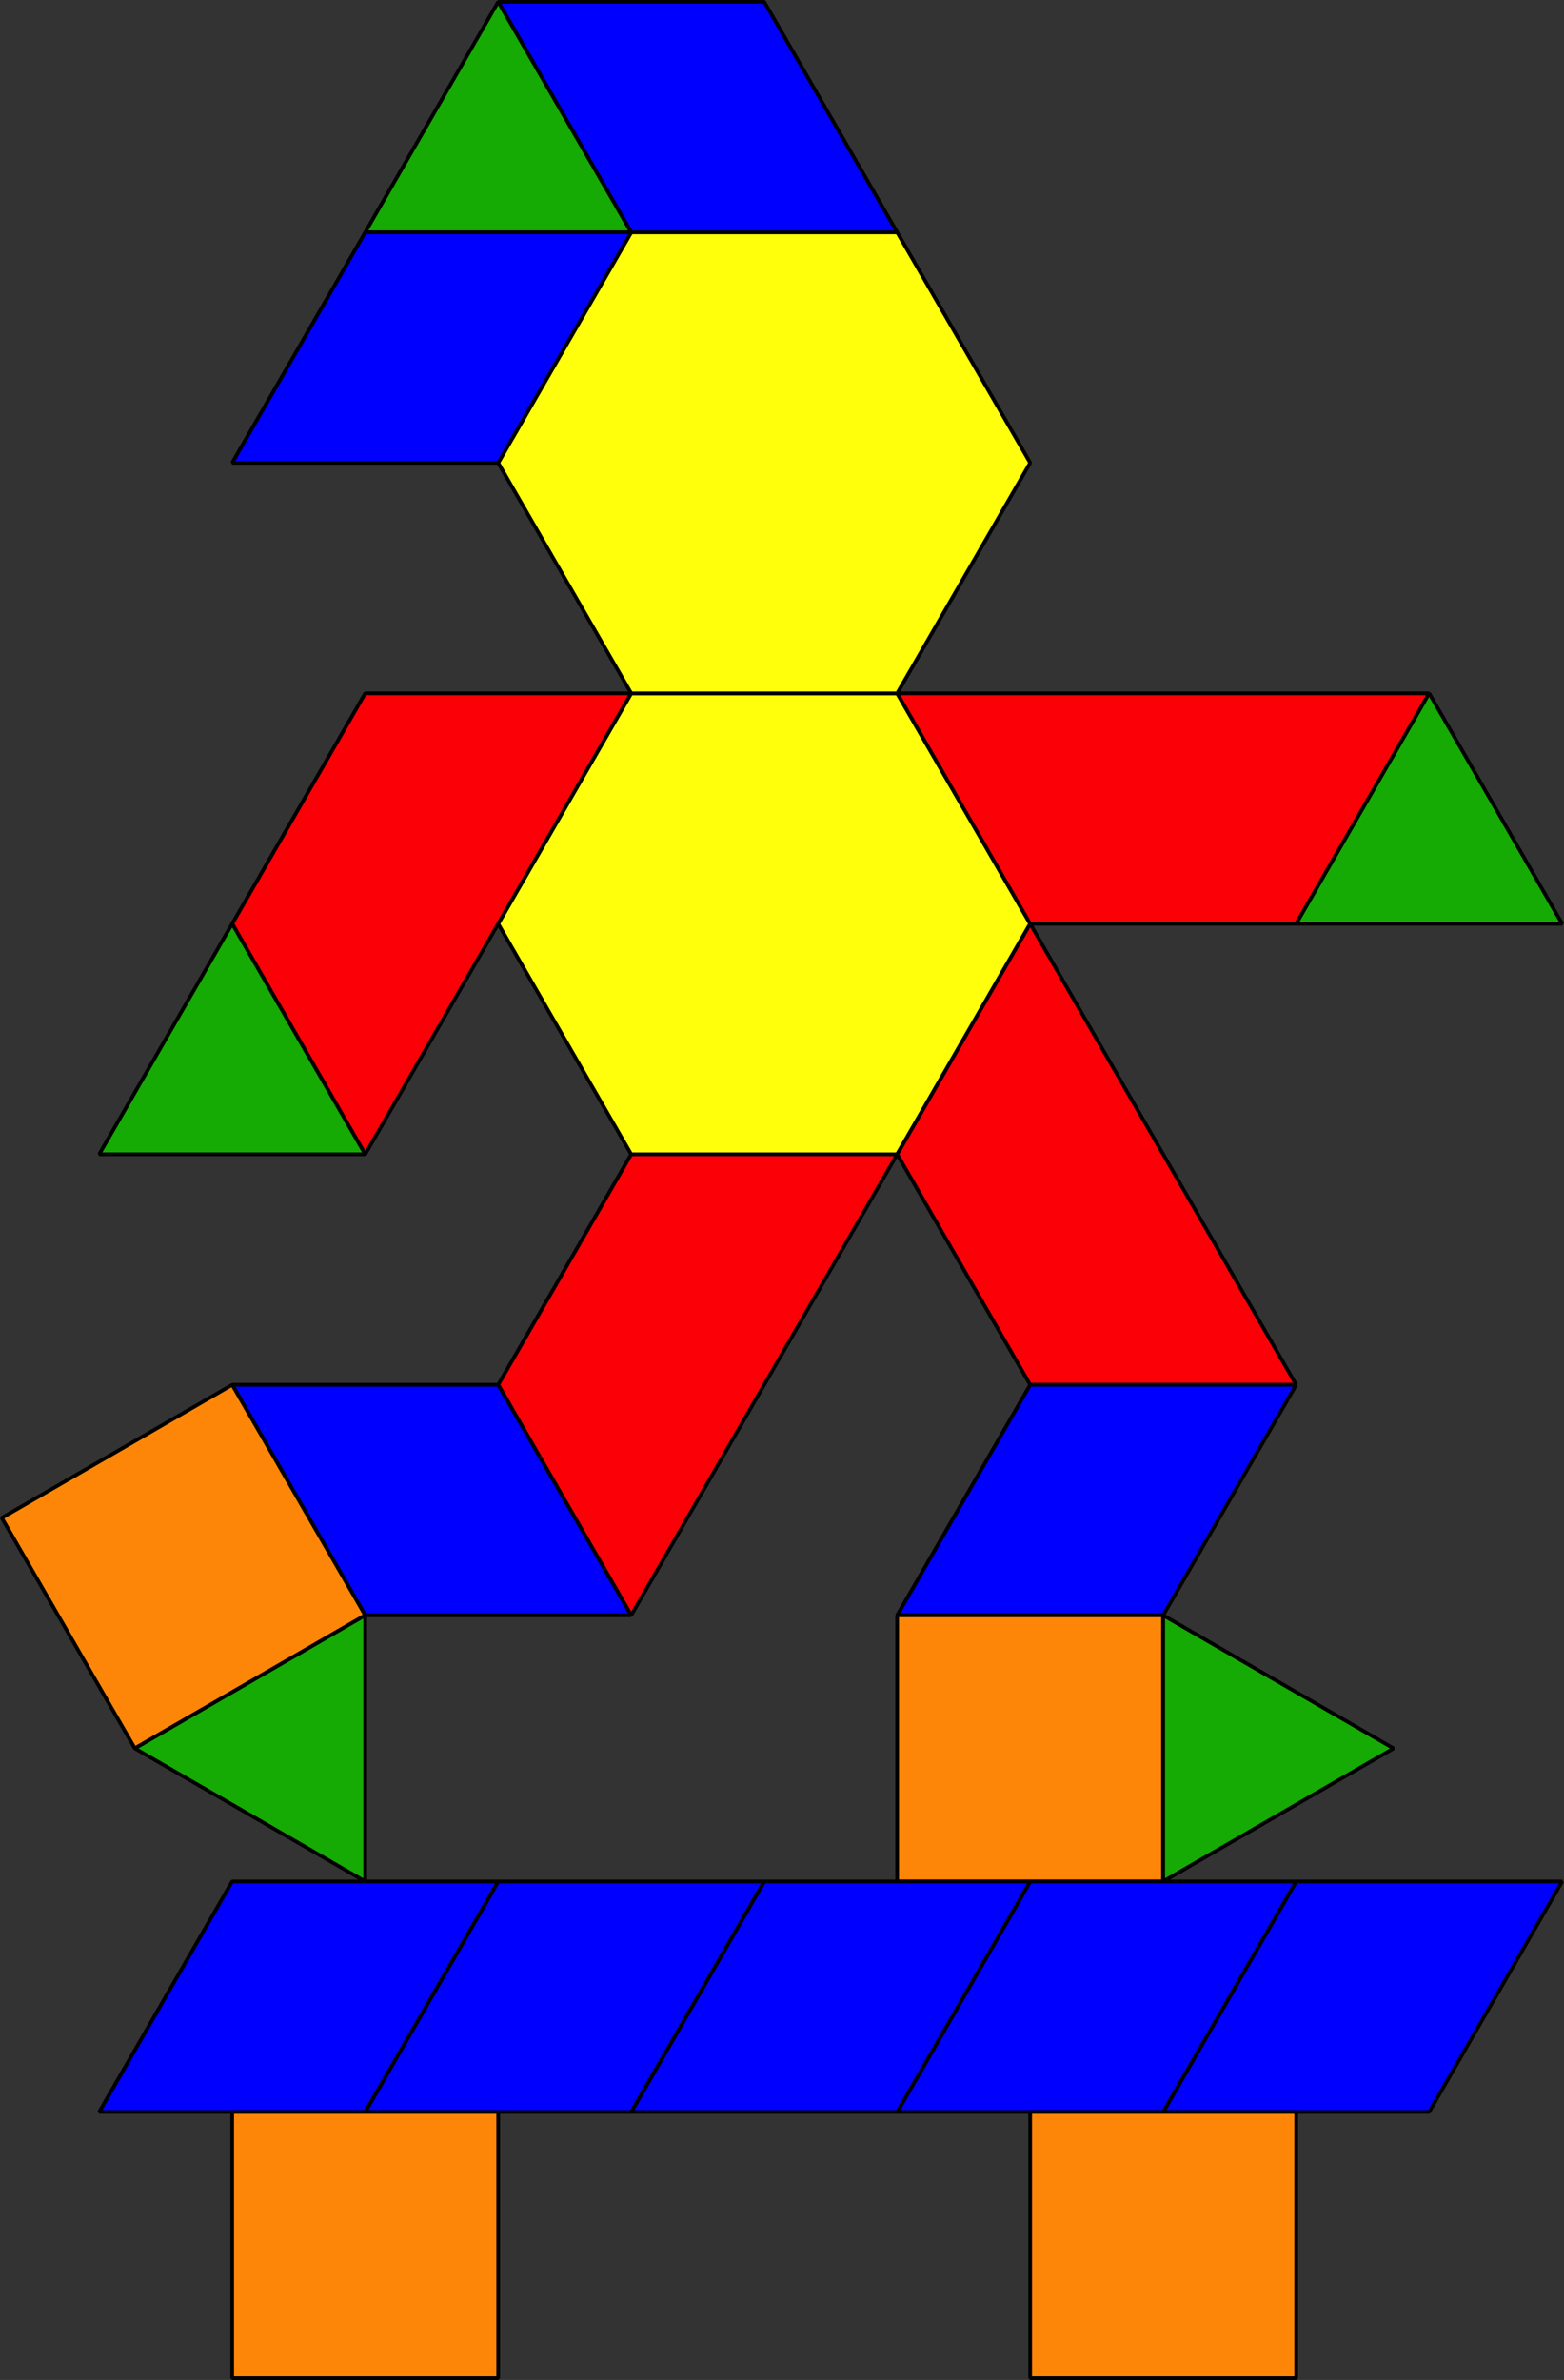 <?xml version='1.0' encoding='UTF-8'?>
<!-- This file was generated by dvisvgm 2.1.3 -->
<svg height='321.908pt' version='1.1' viewBox='-72 -72 211.675 321.908' width='211.675pt' xmlns='http://www.w3.org/2000/svg' xmlns:xlink='http://www.w3.org/1999/xlink'>
<rect x="-72" y="-72" width="211.675" height="321.908" fill="#333333" stroke="none"/>
<g id='page1'>
<path d='M13.426 84.129H49.426L67.426 52.953L49.426 21.777H13.426L-4.574 52.953Z' fill='#ffff0c'/>
<path d='M13.426 84.129H49.426L67.426 52.953L49.426 21.777H13.426L-4.574 52.953Z' fill='none' stroke='#000000' stroke-linejoin='bevel' stroke-miterlimit='10.037' stroke-width='0.5'/>
<path d='M13.426 21.777H49.426L67.426 -9.398L49.426 -40.578H13.426L-4.574 -9.398Z' fill='#ffff0c'/>
<path d='M13.426 21.777H49.426L67.426 -9.398L49.426 -40.578H13.426L-4.574 -9.398Z' fill='none' stroke='#000000' stroke-linejoin='bevel' stroke-miterlimit='10.037' stroke-width='0.5'/>
<path d='M49.426 -40.574L31.426 -71.754H-4.574L13.426 -40.574Z' fill='#0000ff'/>
<path d='M49.426 -40.574L31.426 -71.754H-4.574L13.426 -40.574Z' fill='none' stroke='#000000' stroke-linejoin='bevel' stroke-miterlimit='10.037' stroke-width='0.5'/>
<path d='M13.426 -40.574L-4.574 -71.754L-22.574 -40.574Z' fill='#16aa04'/>
<path d='M13.426 -40.574L-4.574 -71.754L-22.574 -40.574Z' fill='none' stroke='#000000' stroke-linejoin='bevel' stroke-miterlimit='10.037' stroke-width='0.5'/>
<path d='M13.426 -40.574H-22.574L-40.574 -9.398H-4.574Z' fill='#0000ff'/>
<path d='M13.426 -40.574H-22.574L-40.574 -9.398H-4.574Z' fill='none' stroke='#000000' stroke-linejoin='bevel' stroke-miterlimit='10.037' stroke-width='0.5'/>
<path d='M121.426 21.777L103.426 52.953H67.426L49.426 21.777Z' fill='#fb0006'/>
<path d='M121.426 21.777L103.426 52.953H67.426L49.426 21.777Z' fill='none' stroke='#000000' stroke-linejoin='bevel' stroke-miterlimit='10.037' stroke-width='0.5'/>
<path d='M121.426 21.777L103.426 52.953H139.43Z' fill='#16aa04'/>
<path d='M121.426 21.777L103.426 52.953H139.43Z' fill='none' stroke='#000000' stroke-linejoin='bevel' stroke-miterlimit='10.037' stroke-width='0.5'/>
<path d='M103.426 115.305H67.426L49.426 84.129L67.426 52.953Z' fill='#fb0006'/>
<path d='M103.426 115.305H67.426L49.426 84.129L67.426 52.953Z' fill='none' stroke='#000000' stroke-linejoin='bevel' stroke-miterlimit='10.037' stroke-width='0.5'/>
<path d='M103.426 115.305H67.426L49.426 146.484H85.426Z' fill='#0000ff'/>
<path d='M103.426 115.305H67.426L49.426 146.484H85.426Z' fill='none' stroke='#000000' stroke-linejoin='bevel' stroke-miterlimit='10.037' stroke-width='0.5'/>
<path d='M49.426 146.484H85.426V182.484H49.426Z' fill='#fd8609'/>
<path d='M49.426 146.484H85.426V182.484H49.426Z' fill='none' stroke='#000000' stroke-linejoin='bevel' stroke-miterlimit='10.037' stroke-width='0.5'/>
<path d='M85.426 146.484V182.484L116.605 164.484Z' fill='#16aa04'/>
<path d='M85.426 146.484V182.484L116.605 164.484Z' fill='none' stroke='#000000' stroke-linejoin='bevel' stroke-miterlimit='10.037' stroke-width='0.5'/>
<path d='M13.426 146.484L-4.574 115.305L13.426 84.129H49.426Z' fill='#fb0006'/>
<path d='M13.426 146.484L-4.574 115.305L13.426 84.129H49.426Z' fill='none' stroke='#000000' stroke-linejoin='bevel' stroke-miterlimit='10.037' stroke-width='0.5'/>
<path d='M13.426 146.484L-4.574 115.305H-40.574L-22.574 146.484Z' fill='#0000ff'/>
<path d='M13.426 146.484L-4.574 115.305H-40.574L-22.574 146.484Z' fill='none' stroke='#000000' stroke-linejoin='bevel' stroke-miterlimit='10.037' stroke-width='0.5'/>
<path d='M-22.574 146.484L-53.75 164.484L-71.754 133.305L-40.574 115.305Z' fill='#fd8609'/>
<path d='M-22.574 146.484L-53.75 164.484L-71.754 133.305L-40.574 115.305Z' fill='none' stroke='#000000' stroke-linejoin='bevel' stroke-miterlimit='10.037' stroke-width='0.5'/>
<path d='M-22.574 146.484L-53.75 164.484L-22.574 182.484Z' fill='#16aa04'/>
<path d='M-22.574 146.484L-53.75 164.484L-22.574 182.484Z' fill='none' stroke='#000000' stroke-linejoin='bevel' stroke-miterlimit='10.037' stroke-width='0.5'/>
<path d='M-22.574 84.129L-40.574 52.953L-22.574 21.777H13.426Z' fill='#fb0006'/>
<path d='M-22.574 84.129L-40.574 52.953L-22.574 21.777H13.426Z' fill='none' stroke='#000000' stroke-linejoin='bevel' stroke-miterlimit='10.037' stroke-width='0.5'/>
<path d='M-22.574 84.129L-40.574 52.953L-58.574 84.129Z' fill='#16aa04'/>
<path d='M-22.574 84.129L-40.574 52.953L-58.574 84.129Z' fill='none' stroke='#000000' stroke-linejoin='bevel' stroke-miterlimit='10.037' stroke-width='0.5'/>
<path d='M139.426 182.484H103.426L85.426 213.66H121.426Z' fill='#0000ff'/>
<path d='M139.426 182.484H103.426L85.426 213.66H121.426Z' fill='none' stroke='#000000' stroke-linejoin='bevel' stroke-miterlimit='10.037' stroke-width='0.5'/>
<path d='M103.426 182.484H67.426L49.426 213.66H85.426Z' fill='#0000ff'/>
<path d='M103.426 182.484H67.426L49.426 213.66H85.426Z' fill='none' stroke='#000000' stroke-linejoin='bevel' stroke-miterlimit='10.037' stroke-width='0.5'/>
<path d='M67.426 182.484H31.426L13.426 213.66H49.426Z' fill='#0000ff'/>
<path d='M67.426 182.484H31.426L13.426 213.66H49.426Z' fill='none' stroke='#000000' stroke-linejoin='bevel' stroke-miterlimit='10.037' stroke-width='0.5'/>
<path d='M31.426 182.484H-4.574L-22.574 213.66H13.426Z' fill='#0000ff'/>
<path d='M31.426 182.484H-4.574L-22.574 213.66H13.426Z' fill='none' stroke='#000000' stroke-linejoin='bevel' stroke-miterlimit='10.037' stroke-width='0.5'/>
<path d='M-4.574 182.484H-40.574L-58.574 213.66H-22.574Z' fill='#0000ff'/>
<path d='M-4.574 182.484H-40.574L-58.574 213.66H-22.574Z' fill='none' stroke='#000000' stroke-linejoin='bevel' stroke-miterlimit='10.037' stroke-width='0.5'/>
<path d='M-4.574 213.66V249.66H-40.574V213.66Z' fill='#fd8609'/>
<path d='M-4.574 213.66V249.66H-40.574V213.66Z' fill='none' stroke='#000000' stroke-linejoin='bevel' stroke-miterlimit='10.037' stroke-width='0.5'/>
<path d='M103.426 213.66V249.66H67.426V213.66Z' fill='#fd8609'/>
<path d='M103.426 213.66V249.66H67.426V213.66Z' fill='none' stroke='#000000' stroke-linejoin='bevel' stroke-miterlimit='10.037' stroke-width='0.5'/>
</g>
</svg>